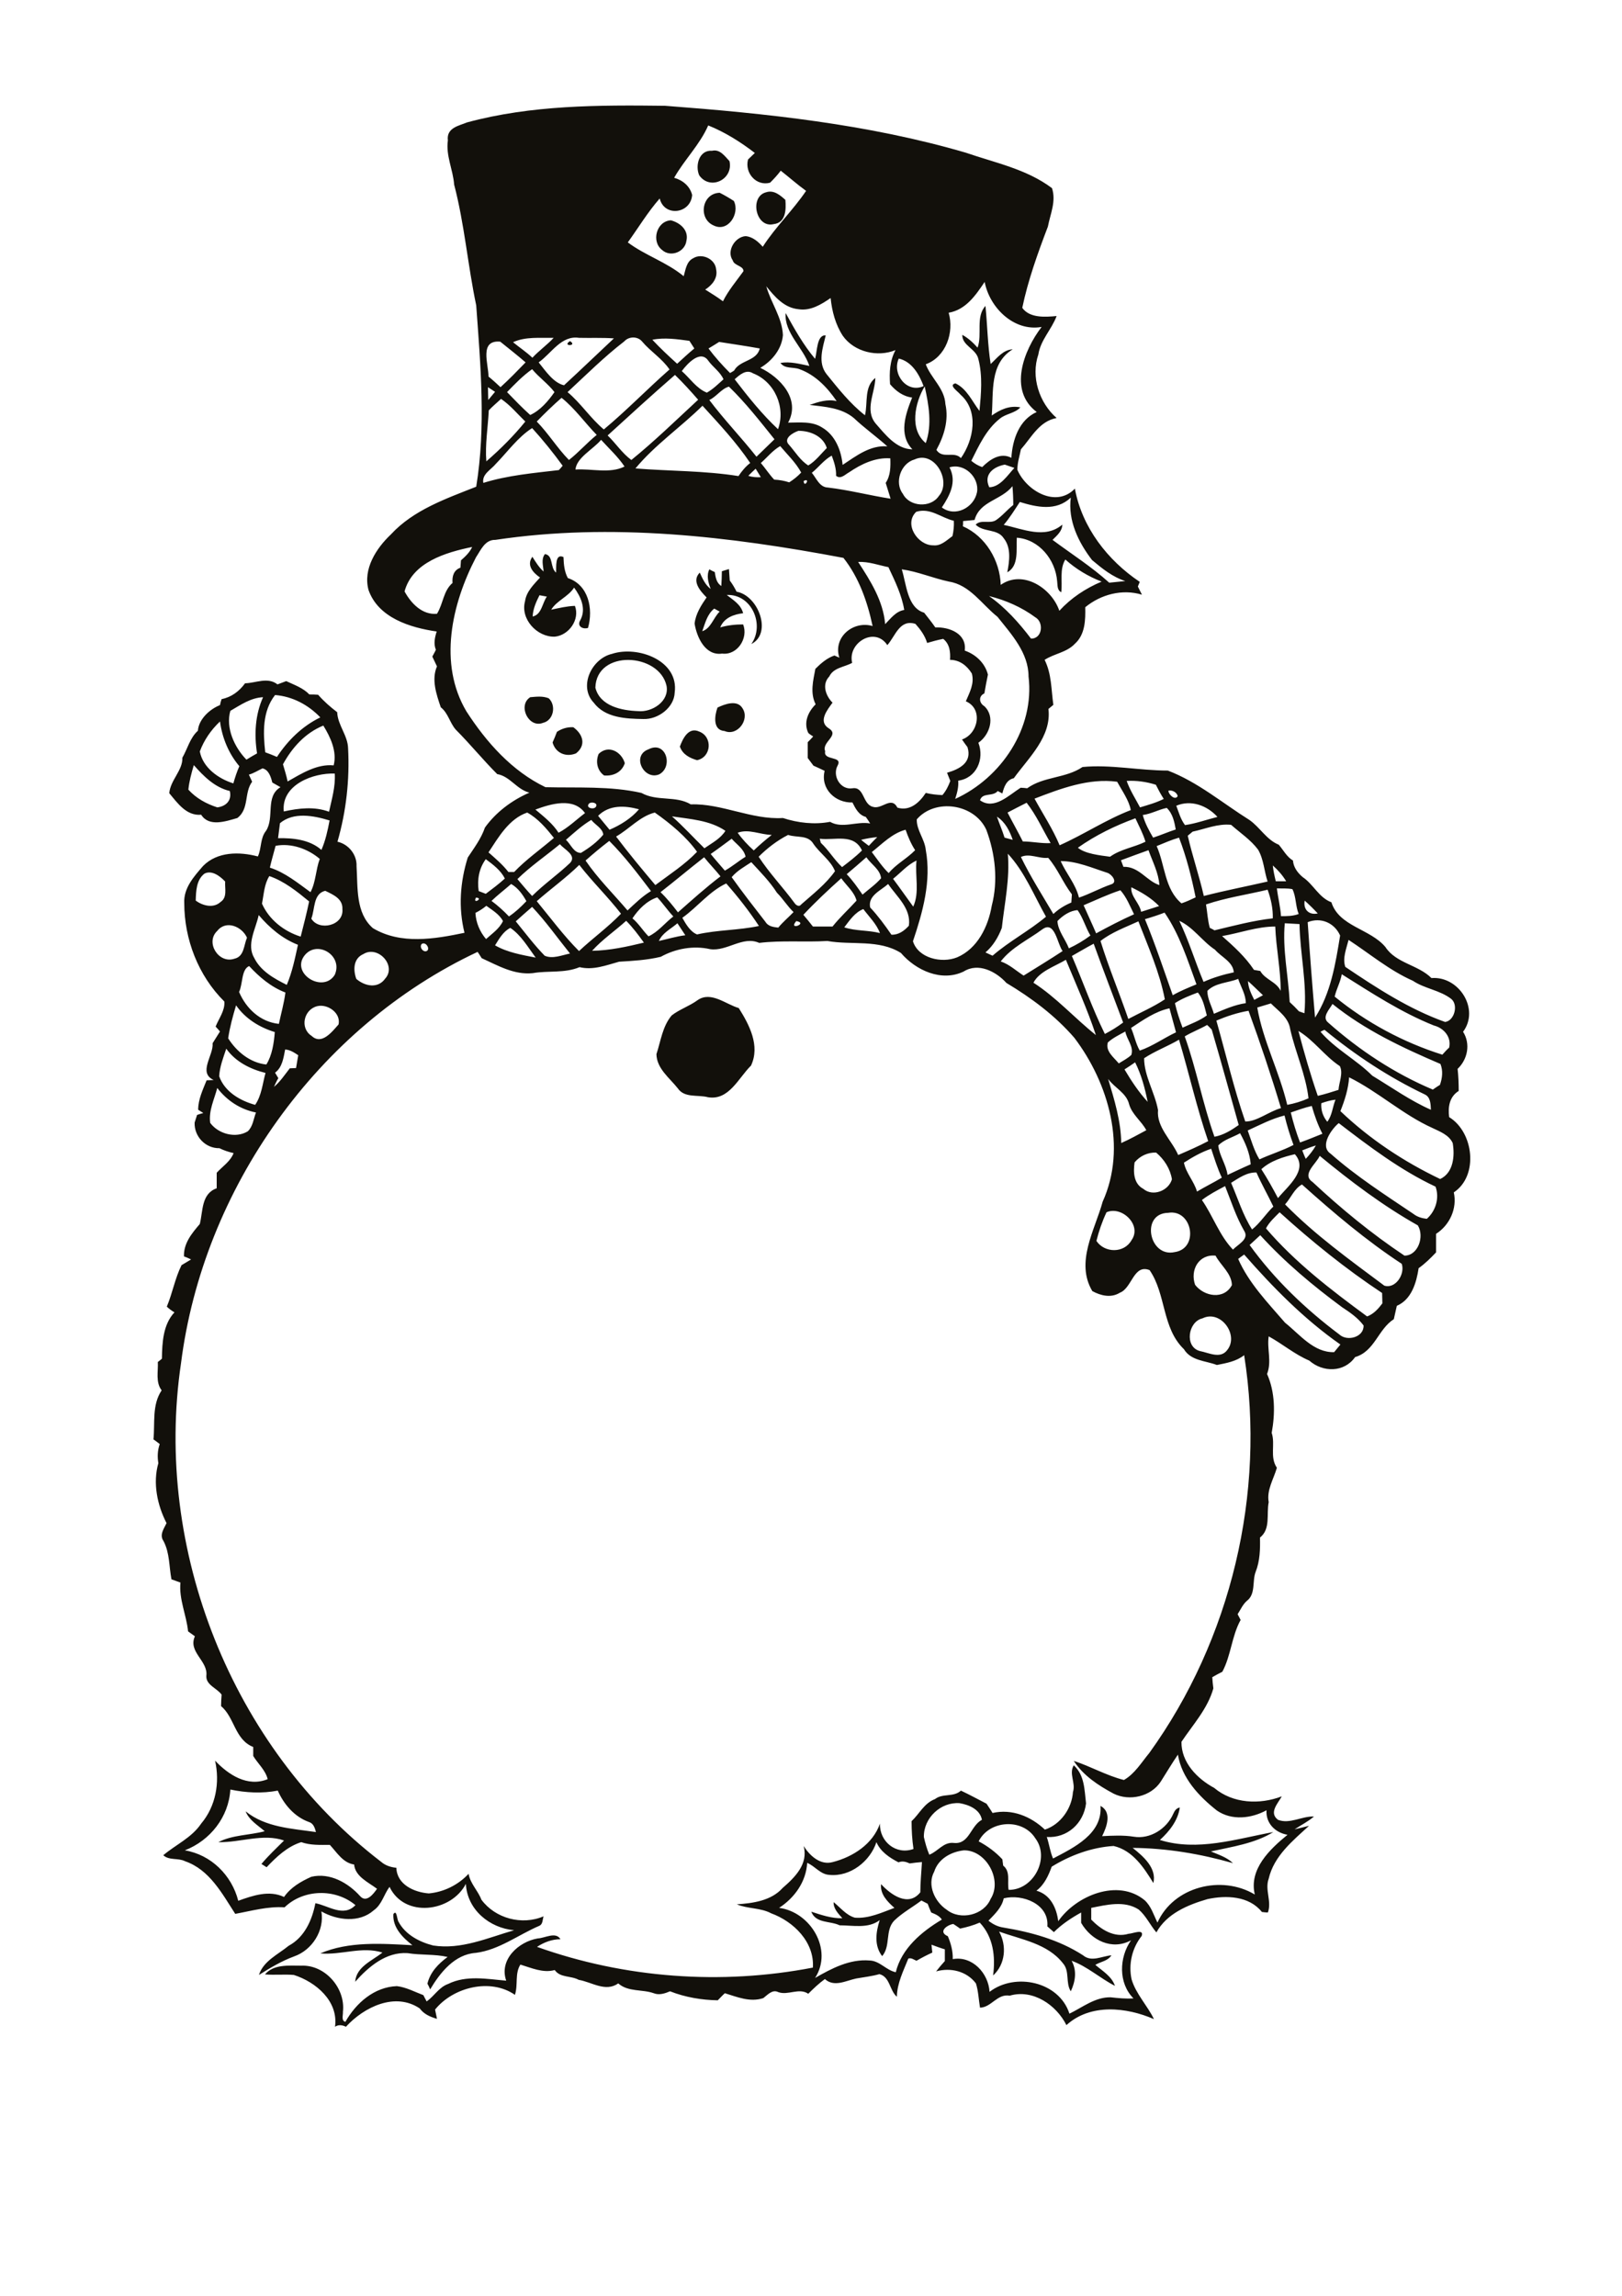 <?xml version="1.0" encoding="utf-8"?>
<!-- Generator: Adobe Illustrator 21.0.2, SVG Export Plug-In . SVG Version: 6.00 Build 0)  -->
<svg version="1.2" baseProfile="tiny" id="Layer_1" xmlns="http://www.w3.org/2000/svg" xmlns:xlink="http://www.w3.org/1999/xlink"
	 x="0px" y="0px" viewBox="0 0 595 842" overflow="scroll" xml:space="preserve">
<path fill="#12100B" d="M255.9,366.8c4.9-3.4,10.3,1.5,15.1,2.9c3.9,6.2,7.9,13.8,4.5,21.1c-4.6,4.5-8.1,12.9-15.8,11.6
	c-3.7-1-8.6,0.4-11.1-3.3c-3-3.8-7.7-7.2-7.8-12.5c1.6-4.8,2.2-10.2,5.6-14.2C249.2,370.2,252.9,369,255.9,366.8 M237.9,274.8
	c6.4-3.3,9.2,6.4,3.9,9.2C236.2,286.3,231.5,277.1,237.9,274.8 M219.6,276.5c3.6-3.5,8.4-0.8,9.6,3.4c-1.1,3.3-4.2,4.8-7.6,4.5
	C219.1,282.6,218.4,279.4,219.6,276.5 M249.4,273.8c1.1-3,3.2-7.3,7.1-5.5c5,1.9,4.5,9.4-0.8,10.5C253,278,250.4,276.7,249.4,273.8
	 M204.3,268.4c1.8-1.2,3.8-1.8,6-1.7c3.6,2.6,4.8,6.6,1,9.6c-3.7,1.5-7.5-0.1-8.6-4C203.3,271,203.8,269.7,204.3,268.4 M263.2,259.5
	c2.7-1.3,7.3-3,9.2,0.3c2.7,4.1-1.9,10.3-6.6,8.3C261.4,267.8,262.1,262.5,263.2,259.5 M194.5,255.7c2.3-0.2,4.6-0.5,6.8,0.4
	c2.8,2.6,1.8,8.1-2.1,9C193.9,267.2,189.8,258.7,194.5,255.7 M218.4,252.2c1.7,6.8,9.7,8.4,15.7,8.6c5.1,0.5,11.5-3.6,10.4-9.3
	C241.8,239.4,218.8,238.1,218.4,252.2 M224.5,239.8c9.4-3.1,24.6,2.4,23,14.2c-0.2,5.5-6.1,9.9-11.5,9.7c-6.4-0.1-14-0.4-18.2-6
	C212.1,251.7,217.1,241.5,224.5,239.8 M257.6,231.5c3.2-1,4.1-5,6.4-7.2c-0.5-0.3-1.5-0.8-2-1.1
	C259.4,225.3,258.7,228.5,257.6,231.5 M265,215.3C265.5,215.7,265.5,215.7,265,215.3 M260.2,208.8c0.5,0.3,1.5,0.8,2,1
	c0.3,1.9,0.6,4,2.4,5.1c0.1-1.8,0.2-3.6,0.2-5.4c0.9-0.3,1.7-0.5,2.6-0.8c0.1,1.4,0.2,2.8,0.3,4.2c1,1.3,1.8,2.7,2.5,4.1
	c8,1.4,13.2,15.3,5.4,19.2c5-7,0.2-18.4-9-18c2.4,1.9,5.2,3.5,6,6.7c-3.5,0.4-7,1.7-8.4,5.2c2.7-0.8,5.6-1.1,8.4-1.1
	c2,5-2.1,11.4-7.7,10.7c-6.2,0.9-9.3-6-10.1-11c0.4-3.6,2.4-6.7,4.4-9.6c-2.3-2.3-5.6-6-2.5-9.1c1,2.2,2,4.5,4,6
	C259.8,213.6,259.1,211.1,260.2,208.8 M195.4,226.1c3.3-0.7,3.5-4.9,5.2-7.3c-0.7-0.1-2-0.4-2.7-0.5
	C196.7,220.7,195.5,223.3,195.4,226.1 M199.9,203.2c3.2,0.5,1.8,5,4.1,6.8c0.1-1.9-0.5-7.2,2.7-5.7c0.1,2.6,0.3,5.3,1.6,7.7
	c7.6,2.5,9.4,11.3,7.4,18.3c-2,0.6-4.2-0.7-2.8-2.9c2.2-4.1,0.2-8.5-2.3-11.9c-2.2,3.4-6.3,4.7-8.4,8.1c2.9-0.6,5.7-1.3,8.7-1.4
	c1.9,5-2.2,10.8-7.4,11.3c-6.5,0.2-12.7-6.5-10.9-13c0.5-3.6,3.2-6.1,5.5-8.7c-2.5-1.7-5.1-4.5-2.8-7.6c1.2,1.9,2.4,3.9,4.1,5.4
	C199.3,207.5,198.4,205.1,199.9,203.2 M209.1,125.1C212.1,127,205.9,127.1,209.1,125.1 M246.1,80.8c3.4,0.9,6.6,3.6,5.7,7.5
	c-0.5,4.1-5.8,6.2-8.9,3.4C238.8,88.6,240.8,81.1,246.1,80.8 M283.8,82.2c-6.6,1.6-9-10.2-2.7-11.7c2.8-0.9,5.1,1.1,7,2.8
	C288.4,76.8,288.3,81.7,283.8,82.2 M261.8,82.7c-5.8-2.5-4.4-11.8,2.2-12c1.8,0.9,3.5,1.9,5.2,3C271.5,78.3,267.1,85.3,261.8,82.7
	 M256.5,64.3c-1.6-3.6,0-9.4,4.7-9c2.9-0.7,4.7,2,6.4,3.8C269.1,65.8,260.5,70,256.5,64.3 M368.2,696.2c-0.7,3.4-3.3,5.8-5.6,8.2
	c1.6,1.3,3.4,2.2,5.4,2.5c10.3,1.7,20.5,4.5,29.3,10.2c3.1,2.6,6.9,0.3,10.4,0c-1.3,2.1-3.9,2.3-5.9,3.5c2.7,2.3,6,4.2,7.2,7.7
	c-5.5-2.8-10.1-7.1-15.9-9.2c2,3.6,1.4,7.6-0.3,11.2c-2-3.1-0.3-7.4-2.9-10.3c-5.6-7.2-15.3-8.7-23.4-11.6c2.9,5.2,2.3,12-2.2,16.1
	c0.9-7,0.1-14.1-4.9-19.4c-2.3,1-4.8,1.7-7.2,2.2c-0.8-0.6-1.6-1.1-2.5-1.7c-2.4,0.4-5.7,2.9-2,4.5c1.1,2.6,1.9,5.5,1.8,8.4
	c7.2-1.3,13.1,5.2,13.5,12c9.4-7.2,25.5-3.8,29.3,8c4.8-2.3,9.4-6.1,15.1-6c2.8,0.3,5.6,0.6,8.4,0.4c-5.6-5.6-5.3-15-0.9-21.3
	c-7,3.8-14.6,0-18.3-6.4c0-1.3,0-2.5,0-3.8c-3.6,2-7.1,4.3-10,7.2c-0.8-0.7-1.6-1.4-2.4-2.1C384.9,698.3,375.1,694.5,368.2,696.2
	 M353.6,678.6c-4.7,0.5-9.4,3.1-10.9,7.8c-2.7,4.9,0.2,11.1,4.6,14c5,4,13.6,2,16.1-4C367.8,689.5,361.8,678.5,353.6,678.6
	 M304.2,687.6c-3.3-0.2-5.2-3.2-8.1-4.4c-0.4,6.9-4.6,12.8-10.3,16.5c11.5,1.5,19.9,15.3,13.2,25.7c6.1-3.5,12.7-7,20-6.4
	c3.7,0.1,6.1,3.6,9.6,4.3c2.1-8.7,9.5-14.9,16.9-19.3c-0.9-1.4-2.4-2-3.9-2.6c-0.5-1.1-0.9-2.1-1.3-3.2c-0.8-0.4-1.5-0.8-2.3-1.2
	c-3.3,2.5-7,4.5-10,7.4c-3.4,3.6-1.2,9.3-4.4,13c-3-3.9-2.3-8.8-0.9-13.2c-4.2,3.2-9.8,1.9-14.7,1.9c-3.5-1.7-8.7-0.6-10.4-5
	c3.7,1.2,7.4,2.5,11.4,2.4c-1.5-1.7-3.3-3.5-3.2-5.9c2.5,2,4.6,4.8,7.8,5.7c5.1,0.4,9.9-1.9,14.5-3.6c-2.5-2.2-5.3-5-4.9-8.7
	c3.6,3.9,10,8.5,14.4,3c0-3.7,0.4-7.4,0.6-11.1c-1.5,0.1-3,0.3-4.5,0.5c-1.3-0.6-2.7-1-4.1-0.4c-3.3-1.7-6.6-3.9-8.1-7.4
	C319.2,682.6,311.9,688.4,304.2,687.6 M359,675.3c3.2,1.7,6.2,3.9,8.7,6.6c0.1,0.6,0.2,1.7,0.3,2.3c2.8,2.2,1.4,5.9,2,8.9
	c9.1,0.1,15.3-11.6,9.8-18.9C375.1,666.7,362.9,667.5,359,675.3 M338.9,673.7c0.5,2.2,1.1,4.4,2,6.5c3.2-1.2,5.2-4.8,9.1-4.3
	c5.6,0.5,6-6.3,10.2-8.5c-0.7-3.8-4.7-5.5-8.2-6.1C345.1,660.8,338.8,666.7,338.9,673.7 M84.5,656.3c-0.6,10.1-7.4,18.7-16.7,22.3
	c9.6,1.6,17.2,9.1,19.6,18.5c5.3-1.9,11.3-4,16.8-1.4c2.4-3.5,6.2-5.7,10-7.4c6.8-1.6,13.5,2.2,17.9,7.1c2.3,2.6,4.9-0.8,6.2-2.7
	c-3.2-2.4-8-4.5-8.4-8.9c-4.1-0.6-6.3-4.4-8.9-7.2c-3.5,0-7.1,0.2-10.5-1c-5.1,1.6-9.1,5.4-12.7,9.2c-0.5-0.3-1.4-0.9-1.9-1.2
	c2.6-3.1,5.5-5.8,8.3-8.6c-7.7-2.7-16.1,0.8-24.1,0.6c5.2-2.7,11.3-2.5,17-4c-2.5-2.2-5.7-4-7-7.3c7.3,5.9,16.9,6.3,25.8,7.6
	c-0.4-1.5-0.9-3.2-2.6-3.7c-5.3-1.9-9.2-6.5-11.4-11.5C96.1,657.8,90.2,657.5,84.5,656.3 M441.1,483.5c-5.3,1.2-6.7,10.5-0.9,12
	c3.2,0.6,7.5,3,10-0.4C454.6,489.6,447.8,480.2,441.1,483.5 M454.2,461.7c3.9,8.9,10.9,16.1,17.2,23.4c5.4,4.3,10.5,11,18,10.8
	c0.8-0.9,1.5-1.9,2.3-2.8c-13.3-9.3-24.7-20.9-35.3-33C455.8,460.5,454.7,461.3,454.2,461.7 M438.4,471.2c3.3,4.3,10.6,5.6,13.5,0.1
	c-0.1-4.3-4.1-7.2-6-10.8C439.7,459.9,436.5,465.8,438.4,471.2 M458.4,456.6c9.1,12.6,20.5,23.5,32.9,32.8c2.9,2.7,9.1,1,8.9-3.3
	c-2.1-2.8-5-4.8-7.9-6.7c-10.7-7.9-21-16.5-30-26.4C461,454.2,459.7,455.4,458.4,456.6 M464.4,450.5c10.7,12.5,23.9,22.6,37.1,32.3
	c2.4-0.9,4.1-2.8,5.6-4.8c0-1.3-0.1-2.6-0.1-3.8c-13.3-8.8-25.8-18.9-37.6-29.6C467.6,446.4,465.6,448.2,464.4,450.5 M428.5,444.8
	c-10.2,0.2-7,16.5,2.4,14.4C440,457.9,437.4,443.3,428.5,444.8 M405.9,444.6c-1.6,3.4-2.8,6.9-3.7,10.5c3,4.5,10.2,4.6,12.9-0.3
	C419,449.3,411.5,442.1,405.9,444.6 M440.9,440.1c4.1,5.9,6.4,13,11.4,18.2c1.7-1.9,6.1-3.8,4.1-6.9c-3-5.2-4.8-10.9-7-16.4
	C446.4,436.6,443.5,438.1,440.9,440.1 M471.4,441.7c11,11.2,23.8,20.4,36.4,29.8c4.1,1.3,7.7-4.2,6.4-8c-13.1-8.6-25-18.7-36.6-29.1
	C474.7,436,473.6,439.3,471.4,441.7 M451.6,433.8c2.5,5.7,4.3,11.8,7.7,17.1c3-2.4,5-5.7,7.8-8.4c-2-4.2-4.3-8.2-6.2-12.5
	C457.4,429.9,454.5,432,451.6,433.8 M481.5,433.5c10.5,9.8,21.7,19,33.7,27c5,0,7.4-7,4.9-11.1c-12.8-7.2-24.6-16.1-36-25.5
	C482.9,426.8,477.3,430.7,481.5,433.5 M462.7,428.8c2.2,3.4,4.2,7,6.1,10.6c3.5-4.3,11.3-10.3,6.2-16.1
	C470.7,424.3,466.1,425.7,462.7,428.8 M416.2,426.3c-0.5,3.5-0.4,7.8,3.2,9.7c3.5,3,9.3,0.7,10.5-3.5c-0.6-3.8-2.8-7.3-5.8-9.8
	C421.1,422.6,418.2,423.9,416.2,426.3 M434.3,426.4c0.8,3.9,3.7,6.8,4.8,10.6c3-1.8,6.1-3.3,9.1-5.1c-1.6-3.4-2.7-7-3.9-10.6
	C440.7,422.5,437.4,424.4,434.3,426.4 M477.7,421.9c0.4,1,0.8,2.1,1.3,3.1c1.4-1.5,2.7-3.1,3.7-4.9
	C481,420.6,479.4,421.2,477.7,421.9 M446.9,420.1c0.4,3.7,2.9,7,3.4,10.8c2.8-1.3,5.7-2.7,8.5-3.9c-0.3-4.1-2-7.9-3.9-11.4
	C452.3,417.1,449,417.9,446.9,420.1 M488.1,423.1c9.4,8.3,20,15.1,30.4,22.1c1.4,1.1,3.1,1.6,4.9,1.8c3.3-2.9,4.7-7.7,3.2-11.8
	c-12.8-6-24.3-14.7-35.5-23.3C488.8,413.7,483.8,420.2,488.1,423.1 M457.7,414.6c1.3,3.6,2.3,7.3,4.3,10.6c4.1-1.9,8.5-3.2,12.5-5.3
	c-1.3-3.5-2.4-7.1-3.3-10.8C466.4,410.3,462.1,412.6,457.7,414.6 M473.5,408c0.9,3.7,2,7.4,3.4,11c2.8-1,5.5-2.1,8.2-3.2
	c-1.7-3.3-2.9-6.7-3.9-10.2C478.6,406.2,476.1,407.1,473.5,408 M484.7,404.6c-0.2,2.5,0.6,4.9,2.2,6.8c1.8-2.4,1.9-5.4,3-8.1
	C488.1,403.5,486.4,404,484.7,404.6 M79.7,399c-1.1,4.2-3.2,8.3-2.6,12.8c3,4.1,9.4,5.8,13.8,3.1c1.9-1.8,2.1-4.6,3-6.9
	C88.2,406.9,83.2,403.6,79.7,399 M494.9,395.1c-0.3,4.3-1.6,8.4-3.2,12.4c10.7,10.2,23.2,18.5,36.6,24.9c4.9-2.3,5.4-8.5,4.6-13.2
	c-1.4-3-4.7-4.2-7.4-5.5C514.6,408.8,505.6,400.4,494.9,395.1 M406.5,395.7c2.3,7.7,4.7,15.5,4.8,23.5c3.2-1.4,6.2-3.1,9.2-4.7
	c-1.8-3.4-5.2-5.7-6.3-9.5C413.2,400.8,408.9,399,406.5,395.7 M412.5,392.2c2.5,4.2,5.2,8.3,8.5,11.9c-1-5-2.3-9.9-4.6-14.5
	C415.1,390.5,413.8,391.4,412.5,392.2 M104.6,384.9c-0.6,3-1,6.5-3.7,8.5c0.4,0.7,0.8,1.3,1.2,2c-0.6,1-1.1,2.1-1.6,3.2
	c2.3-1.9,4-4.5,5.8-6.8c0.6,0,1.8-0.1,2.3-0.1c0.3-1.6,0.5-3.1,0.8-4.7C107.9,386,106.4,385,104.6,384.9 M80.4,394.7
	c2,5.7,7.7,9,13.2,10.5c2.4-3.5,2.7-7.8,3.8-11.7c-5.6-1.4-11-4.1-14.4-8.9C81.9,387.9,80.6,391.2,80.4,394.7 M419.7,388.1
	c0,6.5,3.9,12.5,5.1,19c-0.6,6.3,5,11,7.4,16.5c3.7-1.6,7.4-3.2,11-5.1c-4.2-12.2-7-24.8-10.7-37.2
	C428.4,383.7,423.6,385.5,419.7,388.1 M476.3,378.1c2.1,8,4.4,16,7.1,23.8c2.6-0.6,5.1-1.4,7.6-2.2c0.2-2.8,1.8-6.1,0.5-8.7
	C485.9,387.3,482,381.5,476.3,378.1 M406.4,382.3c-1,3.2,2.2,5.5,4,7.7c1.6-1,3.2-1.8,4.6-3.1c1-3.1-1.7-5.7-2.2-8.6
	C410.6,379.5,408.3,380.6,406.4,382.3 M484.4,378.4c5.5,6.4,13.1,10.2,19,16.1c7.1,4.3,14,9.2,21.5,12.5c-0.1-2-0.1-4.6-2.2-5.6
	c-13.2-6.3-25.5-14.4-36.8-23.7C485.5,377.8,484.7,378.2,484.4,378.4 M434.6,380.1c4.3,12,6.6,24.7,10.9,36.8
	c3.3-0.6,6.2-2.4,8.9-4.3c-3.3-11.7-6.5-23.4-9.9-35c-0.6-0.6-1.1-1.2-1.7-1.7C440.2,377.4,437.2,378.5,434.6,380.1 M446.2,374.3
	c3.5,12.3,6.4,24.9,10.6,37c4.2,0.1,8.7-3.7,13.1-4.9c-3.6-12-7.6-23.9-11.9-35.7C453.9,371.4,450,372.7,446.2,374.3 M414.9,377
	c1.2,2.7,1.7,5.7,3.2,8.3c4.7-1.6,8.8-4.6,13.3-6.7c-0.8-2.9-1.6-5.9-2.4-8.8C423.8,370.9,419.3,374.1,414.9,377 M83.7,380.8
	c3.1,4.9,8.1,9,14,9.6c2.1-3.3,2.8-7.9,3.1-11.9c-5.6-1.7-10.8-4.9-14.2-9.8C85.4,372.7,84.3,376.7,83.7,380.8 M488.8,368.2
	c-1.1,2-4.1,4.9-1.5,6.9c11.4,10.1,24.3,18.6,38.3,24.5c0.9-0.6,1.7-1.2,2.6-1.7c0.9-2.5,1.2-5.2,0.2-7.7
	C514.6,384.3,500.7,377.8,488.8,368.2 M461.2,369.5c2.1,12.2,8.1,23.5,11,35.7c2.7-0.5,5.3-1.3,7.8-2.4c-1-8.7-4.8-16.8-6.7-25.3
	c-0.6-4.3-4.3-6.7-7.1-9.5C464.5,368.5,462.8,369,461.2,369.5 M116.4,369c-5,1.2-6.5,8.1-2.1,10.9c3.7,3.5,7.5-1.5,9.9-4.2
	C125.1,371.5,120.2,368.1,116.4,369 M431,367.9c0.7,3.1,1.7,6.1,2.8,9c3-1.4,6.2-2.5,8.9-4.5c-0.8-2.9-1.3-6-3.3-8.4
	C436.5,365.1,433.6,366.2,431,367.9 M457.8,359.8c0.1,2.5,1.2,4.7,2.3,6.9c1.1-0.6,2.1-1.1,3.2-1.7
	C461.5,363.3,459.7,361.5,457.8,359.8 M442.9,363.4c0,2.9,1.6,5.6,2.4,8.4c3.8-1.6,7.6-3.3,11.7-3.9c0-3.2-1.8-5.9-2.8-8.9
	C450.5,360.5,445.8,360.4,442.9,363.4 M492.2,357.3c-0.5,2.9-2,5.5-2.6,8.2c11.6,9.5,25.2,16.8,39.5,21.3c0.8-0.9,1.6-1.8,2.5-2.6
	c0.9-3.9-2-7.2-5.6-8.1C514,371.3,503.2,364.2,492.2,357.3 M87.7,363.8c2.6,6.1,7.8,11,14.6,11.7c0.8-3.8,1.9-7.6,2.4-11.5
	c-5.3-2-9.7-5.8-13.3-9.7C88.5,355.5,89.1,360.9,87.7,363.8 M379.1,360.4c8.4,5.4,15.1,13,22.9,19.2c-3.1-9.4-7.2-18.4-11-27.6
	C387,354.4,381.3,356.2,379.1,360.4 M133.3,349.9c-3.7,1.6-3.8,5.8-2.6,9.1c3.1,2.7,7.9,3.7,10.6-0.1
	C145.6,354.1,138.6,346.6,133.3,349.9 M111.5,350.7c-4.6,6.6,7.1,13.6,11.3,6.8C126,350.3,116,344.4,111.5,350.7 M393.2,350.6
	c4.1,9.5,7.5,19.3,12.1,28.6c2.3-1.2,4.6-2.6,6.7-4.2c-3.6-9.6-7.3-19.2-10.8-28.9C398.5,347.5,395.9,349.1,393.2,350.6
	 M154.7,346.2c-1.1,1.2,0.8,3.5,2.1,2.4C157.7,347.5,156,345.3,154.7,346.2 M493.5,354.6c11.6,7.8,23.4,15.5,36.6,20.2
	c3.4-0.4,5-6.3,2.2-8.5c-4.2-3.2-9.7-3.7-14-6.6c-8.6-3.8-15.8-9.9-23.6-15C493.9,347.9,492.4,351.4,493.5,354.6 M181.6,346.7
	c4.5,2.6,9.8,3.5,14.9,4.5c-2.8-3.8-5.4-8.3-9.3-10.9C184.6,341.6,183.1,344.3,181.6,346.7 M448.3,343.3c4.3,3.8,8.5,7.6,11.7,12.4
	c0.6,0.1,1.7,0.3,2.3,0.4c1.8,3.2,5.9,3.9,7.5,7.3c0-7.9-1.7-15.7-2-23.6C461.1,339.8,454.8,342.2,448.3,343.3 M382.4,340.8
	c-5.1,3.8-11.3,6.6-15.3,11.8c3.2,1.1,5.6,3.4,8.4,5.2c4.8-3,9.6-5.9,14.3-9C387.8,346.1,387,337.5,382.4,340.8 M79.7,341.4
	c-4.5,4.2,0.5,12.2,6.3,10.2c3.6-0.8,3.4-4.9,4.6-7.7C88.8,339.8,82.9,337.3,79.7,341.4 M471.3,338.6c-0.9,9.5,1.3,19.3,1.8,28.9
	c1.2,1.1,2.3,2.2,3.4,3.4c0.5,0.2,1.5,0.5,2,0.7c1-11-1.6-21.8-1.8-32.7C475,338.8,473.1,338.7,471.3,338.6 M241.7,345.1
	c3.2-0.7,6.4-1.7,9.7-2.1c-1-1.5-1.9-2.9-2.9-4.4C246.1,340.7,243,342.1,241.7,345.1 M479.7,338.2c0.8,11.7,1.7,23.4,2.7,35
	c5.8-9,7.5-19.7,9.2-30.1C489.5,338.4,484.5,336.3,479.7,338.2 M432.6,337.7c3.5,7.3,5.8,15,8.9,22.4c3.6-1.6,7.3-2.7,11.1-3.5
	c-0.3-3.9-4.6-5.6-6.9-8.3C441,345.2,437.8,340.1,432.6,337.7 M403.7,345.1c3,9.7,6.9,19,10.2,28.6c4.5-2.4,9.2-4.4,13.4-7.2
	c-1.9-9.9-6.1-19.3-9.7-28.6C412.8,340.1,407.8,341.9,403.7,345.1 M292.1,337.8C288.9,341.5,296.7,338.6,292.1,337.8 M217.2,348.7
	c6.4-0.1,12.8-1.5,19-3c-2-2.8-4.1-5.6-6.5-8C225.6,341.4,220.9,344.6,217.2,348.7 M93.3,351.4c2.4,4.8,7.3,7.5,11.9,9.8
	c2-4.7,3-9.7,4.1-14.7c-5.7-2.2-10.5-6.3-14.4-10.9C93.8,340.8,90.3,346.4,93.3,351.4 M420,337.1c3.8,9.2,6.9,18.6,10.2,27.9
	c2.8-1.6,5.8-2.8,8.7-4c-3.3-9-6.2-18.3-11.7-26.3C424.9,335.6,422.4,336.4,420,337.1 M387.9,337.8c0.2,3.6,2.9,6.6,4.2,10
	c2.8-1.3,5.5-2.9,7.9-4.7c-1.8-3-2.7-6.5-4.7-9.3C392.6,333.9,389.8,335.8,387.9,337.8 M309.7,340.1c4.3,1.4,8.8,1,13.1,2.1
	c-1.3-3.4-4-6-6.1-8.8C313.6,334.6,311.7,337.5,309.7,340.1 M189.2,337.9c3.5,4.3,6.8,8.7,10.6,12.6c2.9,1.3,6.3-0.2,9.3-0.8
	c-4.6-5.7-8.8-11.7-13.9-17.1C193.2,334.3,191.2,336.1,189.2,337.9 M174.4,334.8c0.2,3.6,1.6,6.9,3.9,9.6c2.2-2,4.9-3.8,6.2-6.6
	c-1.3-2.5-3.9-4-6.1-5.6C177.2,333.2,175.8,334.1,174.4,334.8 M478.6,330.3c-0.6,3.3,1.6,5.4,4.8,4.7
	C481.9,333.4,480.3,331.8,478.6,330.3 M232,336.8c2.3,1.9,3.8,4.5,5.9,6.6c3.5-1.6,6-4.9,9.1-7.3c-2.1-2.2-3.8-4.8-5.9-7
	C237.2,330.4,234.2,333.5,232,336.8 M174.6,329.2C173.2,331.9,177.6,329.3,174.6,329.2 M397.5,332c1.5,3.4,3.1,6.8,4.6,10.3
	c4.6-2.5,9.2-4.9,13.9-7c-1.5-3-2.7-6.2-5-8.8C406.4,328,402,330.1,397.5,332 M114.2,336.9c2.8,4.7,12,2.6,11.4-3.5
	c0.2-3.8-3.4-5.3-6.3-6.7C114.8,327.8,115.6,333.4,114.2,336.9 M468.4,325.8c0.4,3.4,1.3,6.8,1.5,10.2c2.2,0,4.4,0,6.5-0.8
	c-1.2-2.9-0.9-6.3-2.3-9.1C472.2,325.7,470.3,325.9,468.4,325.8 M442.4,331.7c0.5,2.9,0.6,5.8,1.4,8.6c0.4,0.2,1.3,0.6,1.7,0.9
	c7.1-1.7,14.2-3.6,21.4-4.4c0.1-3.6-0.7-7.2-1.9-10.5C457.5,328.1,449.8,329.2,442.4,331.7 M418.6,334.4c2.2-0.7,4.4-1.4,6.6-2.1
	c-2.9-3-6.5-5.1-10.2-6.9C414.7,328.8,418,331.1,418.6,334.4 M319.2,332.8c2.9,3.1,5.4,6.5,7.8,10c2.6,0.1,4.7-1.4,6.4-3.3
	c0.9-6.3-4.4-10.6-7.6-15.3C323.1,326.6,318.3,328.5,319.2,332.8 M250.3,336.6c1.3,2.3,2.9,5.1,5.4,6.1c7.5-1.7,15.2-1.5,22.7-3.1
	c-3.6-5.5-7.7-10.7-12-15.6C260.2,326.9,255.9,332.6,250.3,336.6 M187.5,324.2c-2.4,2.1-4.9,4-7.2,6.2c2.3,1.7,4.4,3.6,6.4,5.7
	c2.4-1.6,4.4-3.5,6.4-5.6C191.7,328,190,325.6,187.5,324.2 M294.7,335.5c1.2,1.4,2.4,2.9,3.5,4.3c2.4,0,4.8,0,7.2,0
	c2.7-3.4,5.9-6.3,8.8-9.5c-0.8-3.2-3.7-5.5-5.6-8.2C303.8,326.4,299.1,330.8,294.7,335.5 M98.8,321.3c-1.9,3-2,6.7-2.7,10.1
	c2.6,5.9,8.1,10.2,14.2,12.1c1.1-4.3,2.2-8.6,3.1-12.9C108.9,326.9,104.3,323.2,98.8,321.3 M75,320.4c-3,2.3-3.1,6.5-3.2,9.9
	c2.6,1.9,6.5,2.9,9.1,0.5c2.6-1.7,1.5-5,1.7-7.5C80.7,321.3,77.7,319,75,320.4 M466.9,317.4c0.2,1.9,0.6,3.8,1.1,5.8
	c1.2,0,2.5,0,3.8,0C470.5,321,468.8,319.1,466.9,317.4 M196.9,330.5c5.1,6.2,9.9,12.7,15.5,18.3c5-4.7,10.6-8.7,15.4-13.7
	c-4.8-6.2-10.5-11.7-15.3-17.9C207.6,322,202,326,196.9,330.5 M389.1,315.8c2,4.6,5.5,8.4,6.7,13.4c4.1-1.4,7.8-3.5,11.9-4.9
	c2.4-0.8,0.1-3.7-1.5-4.2C400.6,318.3,395,315.8,389.1,315.8 M327.6,322.3c2.5,3.3,4.9,6.8,7.4,10.2c2.4-5.2,0.6-11.3,1.2-16.9
	C332.8,317.2,330.4,320.1,327.6,322.3 M268.4,321.7c4,5.6,8.2,11,12.4,16.4c1,1.7,3,1.9,4.7,2.1c1.7-2.1,3.8-3.8,5.6-5.7
	c-2.3-2.2-3.9-4.9-6.1-7.1c-2.6-4.1-6.1-7.6-9.4-11.2C273.2,317.8,270.4,319.3,268.4,321.7 M178.2,315.1c-2.5,3.4-3.2,7.5-2.6,11.7
	c0.9,0.3,1.7,0.7,2.6,1c2.4-1.8,4.8-3.6,7-5.6C183.7,319.2,180.9,317.1,178.2,315.1 M310.6,320.6c2.2,2.3,4,4.9,5.8,7.5
	c2.3-2,4.8-3.7,6.8-6c-0.3-3.2-3.6-5.1-5.4-7.7C315.4,316.5,313,318.6,310.6,320.6 M242.3,327.2c2.4,2.3,4.4,4.8,6.4,7.4
	c5.1-4.5,10.2-9.1,15.6-13.2c-1.9-2.4-4.1-4.6-6-7C252.9,318.6,247.7,323,242.3,327.2 M374.5,314.3c3.5,7.2,7.9,14.1,11.9,20.9
	c1.9-1.8,4.2-3.2,6.6-4.2c0.1-1,0.1-2,0.2-3c-3.3-4.3-5.2-9.4-8.7-13.4C381.2,315,377.6,312.8,374.5,314.3 M369.7,313.1
	c0.8,9.2-1.2,18.1-2.2,27.2c-1.3,3.4-3.2,6.6-6,9c0.9,0.4,1.7,0.8,2.6,1.2c6.1-5.3,13.4-9.1,19.6-14.3
	C379.3,328.4,375.8,319.6,369.7,313.1 M411.2,315.5c0.3,0.8,0.6,1.6,0.9,2.4c5.7-0.2,8.5,5.2,13.2,6.7c-0.3-4.5-2.5-8.6-4-12.8
	C418,313,414.6,314.2,411.2,315.5 M189.8,322.4c1.8,2.1,3.5,4.2,5.4,6.2c4.4-4.4,9.5-7.9,14-12.2c2.4-2.8-2.3-4.9-3.8-6.8
	C200.2,313.9,194.6,317.7,189.8,322.4 M101.1,310.2c-0.7,2.7-1.5,5.3-2.1,8c5.6,1.8,10.2,5.6,14.9,9c2-3.8,1.9-8.2,3.4-12.2
	C113,311.3,106.8,309.1,101.1,310.2 M214.8,315.6c4.5,6.6,10.2,12.2,15.4,18.3c2.7-2.5,5.4-5.2,8.6-7.1c-4.8-6.3-9.6-12.7-15.3-18.4
	C220.5,310.7,217.6,313.1,214.8,315.6 M260.7,313.2c1.7,2.1,3.5,4.1,5.2,6.1c2.7-1.5,5-3.5,7.6-5.1c-0.6-2.9-3.3-4.5-5.1-6.6
	C265.8,309.5,263.3,311.4,260.7,313.2 M424.3,310.3c3.1,7,2.9,15.8,9.1,21c1.8-0.6,3.5-1.4,5.2-2.2c-1.5-7.4-3.4-14.9-6.1-21.9
	C429.7,308,427,309.2,424.3,310.3 M315.9,308c0.9,0.8,1.9,1.5,2.8,2.2c1-1.1,2-2.1,3.1-3.2C319.8,307.2,317.9,307.5,315.9,308
	 M300.7,307.6c0.1,0.4,0.3,1.1,0.4,1.5c2.9,2.7,4.9,6.2,7.8,8.9c2.5-1.9,5.1-3.9,7.3-6.1C313.2,305.5,306.3,308.3,300.7,307.6
	 M278.3,314.2c3.9,6,8.9,11.2,13.1,16.9c0.5,0.8,1.7,1.7,2.5,0.6c4.3-3.8,9.1-7.5,12.4-12.2c-1.5-3.9-5.5-6.5-7.9-10
	c-2-3.4-6.1-2.2-9.3-3.3C285,308.3,281.4,311.1,278.3,314.2 M319.8,312.5c2,2.6,3.8,5.4,6.2,7.7c2.7-3.3,6.7-5.3,9.7-8.4
	c-1.5-2.3-2.6-4.9-3.5-7.5C327.3,305.6,323.7,309.4,319.8,312.5 M270.6,305.4c1.7,2.4,3.7,4.5,5.9,6.5c2.1-2,4.3-3.9,6.6-5.7
	C278.8,306.1,274.7,303.9,270.6,305.4 M437.5,305c-0.6,0.5-1.2,1-1.8,1.5c1.7,7.4,4.2,14.7,5.9,22.1c7.7-2,15.6-3.5,23.4-5.3
	c-1.3-3.9-1.4-8.1-3.5-11.7c-2.7-3.6-6.5-6.1-9.9-9.1C446.7,302,442.2,304,437.5,305 M395.4,310.9c2.6,2.2,8,2.8,11.8,3.3
	c3.9-2.8,8.7-3.4,13-5.5c-0.9-3-2.4-5.8-3.7-8.6C409.1,302.8,401.9,306.3,395.4,310.9 M207.6,308c1.8,1.6,2.8,4.8,5.5,4.8
	c3-1.8,6-4,8.2-6.7c-0.2-2.3-3-3.6-4.4-5.4C213.5,302.7,210.6,305.4,207.6,308 M365.7,299.5c0.9,2.6,2,5.1,2.8,7.7
	c1,0.3,2,0.5,3,0.8C370.4,304.8,368.8,301.5,365.7,299.5 M246.5,299.4c4.2,3.7,7.9,7.8,11.9,11.7c2.7-1.9,5.9-3.5,7.7-6.4
	C260.4,300.8,253.1,300.4,246.5,299.4 M102.7,301.9c-0.2,1.8-0.5,3.7-0.7,5.5c5.5-0.1,11.6,0.5,15.9,4.3c1.5-3.4,2.3-7.1,3-10.8
	C115,299.1,107.7,297.7,102.7,301.9 M226,306.8c4.6,6.1,9.5,12,14.4,17.8c5.2-3.9,10.8-7.5,15.3-12.2c-3.9-5.5-9.8-10.4-15.5-14.4
	C234.7,299.4,230.9,304,226,306.8 M179.2,312.6c2.6,2.3,5.2,4.5,7.3,7.2c0.5,0,1.6,0,2.1,0c4.4-4.6,9.7-8.3,14.6-12.5
	c-2.8-3.5-5.8-7.1-9.8-9.3C186.7,300.3,182.9,307,179.2,312.6 M419.2,298.9c0.8,3,2.3,5.7,3.8,8.3c2.8-0.9,5.5-2.1,8.3-3
	c-0.5-2.8-1.1-5.8-3.3-7.9C425,296.9,422.3,298.5,419.2,298.9 M336.3,300.5c-0.1,4,2.9,7.2,3.3,11.2c2.1,11.4-1.1,22.8-4.7,33.5
	c1.9,6.2,10.5,8.2,16.2,5.9c7.5-3.2,11.4-11.3,12.7-18.9c2.4-9.2,1.3-19.1-2-27.9C357.4,294.7,343,292.7,336.3,300.5 M219.4,299.2
	c1.4,1.7,2.8,3.4,4.2,5.1c4-1.7,8-4.2,10.8-7.5C229.2,295.4,223.5,295.1,219.4,299.2 M431.5,295.5c0.9,2.4,1.6,5,3.2,7.1
	c4.1-0.6,7.9-2,11.9-3C442.8,295.4,436.9,293.2,431.5,295.5 M369.6,298c1.8,3.5,3.8,7,5.6,10.6c3.4,0,6.8,0.8,10.2,0.6
	c-2.9-4.9-5.2-10.2-8.8-14.8C374.2,295.6,371.9,296.8,369.6,298 M216,294.8c-1.2,1.5,1.7,2.2,2.5,1.2
	C219.7,294.5,216.8,293.8,216,294.8 M196.4,296.9c3.1,2.6,6.3,5.1,8.5,8.5c3.6-1.9,6.5-4.8,9.7-7.2
	C210.4,292.3,202.1,294.8,196.4,296.9 M428.6,290c0,1.3,2.4,3.7,3.4,2C431.8,290.6,429.9,289.6,428.6,290 M413.3,286.4
	c1.2,3.4,3.2,6.5,4.9,9.7c3-0.9,5.9-1.7,8.7-3.1c-1.1-1.7-2-3.4-2.9-5.2C420.5,286.7,416.9,286.2,413.3,286.4 M379.5,292.9
	c3.1,5.7,6.7,11.1,9.2,17.1c8.8-3.9,17-9.4,26.1-12.9c-0.6-3.5-3.2-7.1-5-10.4C399.4,285.3,389.1,289.2,379.5,292.9 M104.1,297.6
	c5.5-1.2,11.2-1.9,16.6,0.1c1-4.6,2.4-9.2,2.1-14C114.9,283.4,103.1,287.8,104.1,297.6 M71.1,280.6c-0.9,3-1.7,6-2,9
	c2.9,3.2,6.6,5.2,10.6,6.5c3.3-0.4,5.4-2.6,4.6-6C78.8,288.8,74.7,284.7,71.1,280.6 M103.8,280.3c0.6,2.1,1.3,4.2,1.7,6.3
	c5.1-2.9,10.8-6.5,16.9-5.9c1.3-5.1-1.2-10.4-3.8-14.6C112,268.8,107.2,274.1,103.8,280.3 M73.3,275.6c1.1,5.9,6.8,10,12.3,11.7
	c0.6-2.1,1.3-4.3,2.2-6.3c-3.9-4.6-6.3-10.4-7.1-16.4C77.4,267.7,74.8,271.5,73.3,275.6 M84.5,260.7c-1.8,6.2,1.5,13.4,5.9,17.9
	c1.3-0.8,2.6-1.6,3.9-2.3c-1.1-6.9-0.7-14.2,2.2-20.6C92,255.9,88.3,258.5,84.5,260.7 M100.9,254.9c-4.7,6-4.4,13.8-3.6,21
	c1.4,0.5,2.9,1.1,4.3,1.7c4-6.1,9.3-11.3,15.9-14.5C113.1,258.5,107.3,255.4,100.9,254.9 M325.5,236.6c-4.6-7-14.7-0.8-12.9,6.5
	c-2.9,1.6-6.8,1.7-8.4,5c-2.8,2.9-1.3,7.1,1.2,9.6c-1.9,2.6-5.4,6.9-1.4,9.4c4.2,2.6-2.7,5-1.3,8.4c-0.8,3.6,6.5,1.6,4.6,5.2
	c-2.1,3.7,0.9,9.1,5.4,8.4c4.4-0.7,3.7,5.9,7.5,6.8c3.3,1.1,6.7-4.1,9,0.3c4.6,1.4,8.1-1.9,10.4-5.4c2,0.5,4.1,0.7,6.1,0.8
	c1.3-1.5,2.2-3.3,2.9-5.2c-0.3-0.7-0.9-2.2-1.2-3c4.5-1.3,9.3-3.7,7.5-9.4c-0.7-0.9-1.4-1.9-2-2.8c6-2.1,7.8-11.3,1.4-14
	c1.4-3.3,3.2-6.5,2.2-10.2c-1.8-2.9-4.5-5-8-5c0.2-2.8-0.1-5.8-2.5-7.7c-2,0.4-3.9,0.9-5.9,1.5c-0.8-2.7-2.5-5-4.3-7
	C330,227,328.5,233.2,325.5,236.6 M362.8,218.6c6,4.2,11,9.8,15.4,15.6c4.2,0.1,4.8-6,1.6-7.8C374.8,222.7,368.9,220.1,362.8,218.6
	 M330.8,208.8c1.7,5.4,2,14.1,8.2,15.9c1.4,1.8,2.8,3.5,4.1,5.4c5.2-0.2,11.6,2.3,10.8,8.5c4,1.4,7.4,4.5,8.5,8.8
	c-0.5,2.3-0.9,4.6-1.3,6.9c-2.2,1-2,3.5,0,4.7c4.1,3.9,2,10.5-2.2,13.4c2.3,6-0.7,13-7.4,13.9c0.2,2.3-0.4,4.5-1.1,6.7
	c16.9-7.7,29.2-26,26.9-44.9c0-8.7-6.3-15.5-11.4-21.9c-5.7-4.5-10.1-11.7-17.8-12.9C342.1,212,336.6,209.6,330.8,208.8
	 M314.8,206.1c4.5,6.9,9.2,14.3,9.9,22.8c2.1-2.1,3.9-4.7,7-5.2c-0.9-5.5-3.4-10.6-5.8-15.7C322.3,207.3,318.7,205.9,314.8,206.1
	 M148.4,216.9c2.4,4.4,6.5,8.7,11.9,8.2c2.3-3.7,2.3-8.4,5.7-11.3c-0.2-2.4,0.4-4.7,2.9-5.6c0.1-0.9,0.1-1.8,0.2-2.7
	c1.6-1.4,3.2-2.9,4.1-4.9C163.5,202.6,151.3,206.2,148.4,216.9 M181.7,198c-3.8-0.1-5.3,3.7-7.1,6.4c-8.9,17.1-13.9,39-3.5,56.5
	c7.3,11.3,16.7,21.9,29,27.8c11.7,0.3,23.7-0.5,35.2,2.1c5.7,3.2,12.6,0.9,18.1,4.2c11.3-0.4,22.3,5.7,33.8,5
	c5.5,1.8,11.6,2.5,17.3,1.4c4.5,2.6,9.8-0.3,14.7,0.6c-0.5-0.8-1-1.6-1.6-2.4c-2.6-0.7-3.8-3.1-4.9-5.3c-6.3,0.2-11.8-5-10.2-11.6
	c-1.4-0.7-2.8-1.3-4.1-1.9c-0.7-0.9-1.4-1.9-2.1-2.8c0-1.9,0-3.9,0-5.8c0.7-0.7,1.4-1.4,2-2.1c-0.5-0.3-1.4-0.9-1.8-1.3
	c-1.8-3.8-0.1-7.7,2.7-10.5c-2.1-4.2-0.9-8.7-0.1-13c2-2,4.3-4,7-4.9c0.5,0.2,1.4,0.6,1.8,0.8c-2.4-7.5,5.1-13.7,12.2-11.6
	c-1.9-8.9-5-17.8-10.7-25C267.6,196.7,224.3,191.6,181.7,198 M342.4,200c2.8,0.3,4.9-1.9,7-3.4c0.4-1.8,0.6-3.7,0.5-5.6
	c-4.7-1.1-8.6-4.9-13.8-3.3C331.4,192.2,336.7,200.1,342.4,200 M374.1,184.1c-1.9,2.9-3.7,5.8-5.9,8.4c7.1,1.5,15.1,5.3,21.5-0.1
	c-0.1,2.5-2,4-3.6,5.6c7,5.2,14.4,9.9,20.8,15.7c2-0.2,3.9-0.4,5.9-0.6c-4.7-1.5-8.5-4.6-12.2-7.7c-5-6.5-8.9-14.5-7.8-22.9
	C387.4,187.6,380.3,186,374.1,184.1 M357.5,190.7c-1.4,0.1-2.8,0.3-4.2,0.4c0,0.5,0,1.5-0.1,1.9c8.4,3.7,13.6,12.6,13.9,21.5
	c8.1-5.7,18.7,1.2,21.5,9.5c4.3-4.7,9.6-8.2,15.5-10.7c-4.9-1.9-9.4-4.6-13.3-8.1c-2.2,3.6-1,8-1.5,12c-1.6-0.8-1.3-2.6-1.5-4
	c-0.6-7.9-6.6-15.4-14.8-16c-0.3,4.2,0.9,10.3-3.5,12.7c0.8-4.1,1.5-9-1.3-12.5c-2.3-3.6-7.5-2.1-10.3-5c2-2,5.1-0.2,7.4-1.6
	c2.4-1.6,4.2-3.9,6.4-5.6c0-2.3-0.1-4.6-0.3-6.9C367.3,183.5,359.4,183.7,357.5,190.7 M294.8,176.4C295,179.3,297.5,175,294.8,176.4
	 M274.5,174.5c1.5,0.5,3.1,0.6,4.6,0.5c-0.6-1-1.3-2.1-1.9-3.1C276.3,172.7,275.4,173.6,274.5,174.5 M362.9,178.7
	c4-0.1,6.7-4.4,9.2-7.1c-1.2-0.4-2.4-0.8-3.5-1.2C364.3,171.2,360.7,174.1,362.9,178.7 M348.3,171.4c2.8,5.3,0.1,10.3-2.8,14.7
	c4.9,3.7,11.8,0.1,12.9-5.6C359.3,175.1,353.8,169.7,348.3,171.4 M335.5,168.5c-5.1,1.4-7.5,8.5-4.3,12.6c2.4,4.8,10.2,5.3,13.2,0.8
	C349.2,176.4,342.8,165.1,335.5,168.5 M297.8,173.4c1.7,2,2.8,5.3,5.9,5.4c7.7,0.9,15.3,2.9,23,4.1c-0.6-1.9-1.2-3.8-1.8-5.8
	c1.8-2.7,1.8-5.9,1.7-9c-5.5-0.4-10.7,2.1-15.1,5.1c-1.5,0.8-3.1,2.7-4.8,1.3c0.1-2.6-0.7-5-1.6-7.4
	C302.2,168.7,300.3,171.4,297.8,173.4 M279.1,169.8c1.7,2,3.1,4.2,4.9,6.1c1.9,0.1,3.7,0.4,5.5,1c1.6-1,3.1-2.2,4.4-3.6
	c-2-3.7-5.1-6.6-7.7-9.7C283.4,165.2,281.4,167.8,279.1,169.8 M211.1,172.2c5.9-0.4,12.6,1.6,18-1.1c-2.4-3.6-5.7-6.6-8.6-9.8
	C217.6,164.8,211.5,167.8,211.1,172.2 M289.5,163.2c2.2,2.5,4.1,5.7,7,7.5c2.7-1.6,4.6-4.2,6.8-6.4c-1.4-4.4-6.1-6.3-10.4-6.3
	C290.8,158.7,287.1,160.9,289.5,163.2 M181.9,170.1c-1.8,2.2-5.2,3.8-4.6,7c9-2.8,18.4-3.6,27.7-4.7c0.4-0.4,1.1-1.2,1.4-1.6
	c-3.5-4.8-7.2-9.4-11.2-13.8C190,160.3,186.2,165.7,181.9,170.1 M233.1,171.8c12.5,1,25.3,0.8,37.8,2.8c1.2-1.8,2.6-3.5,4.3-4.8
	c-5.1-7.6-11.4-14.3-17.5-21C249.8,156.6,240.2,163.2,233.1,171.8 M196.9,154.6c4.3,4.4,7.5,9.7,11.8,14.1c3.6-2.8,6.6-6.3,10.2-9.2
	c-4.4-4.5-8-9.7-12.9-13.6C202.8,148.7,199.8,151.6,196.9,154.6 M179.3,150.5c-0.3,6.2-1.4,12.5-0.9,18.7c5.2-4.5,10-9.3,14.3-14.6
	c-2.9-2.8-5.5-6-8.9-8.3C182.3,147.7,180.7,149,179.3,150.5 M339.2,141.7c-3.6,6-5.7,15.8,0.4,20.8
	C342,155.7,340.7,148.5,339.2,141.7 M260.2,146.7c5.4,7.2,11.7,13.7,17.3,20.8c2.2-2.1,4.4-4.3,6.6-6.4
	c-5.3-6.6-10.6-13.4-16.7-19.3C264.7,142.5,262.8,145.5,260.2,146.7 M179,142c0,1.6,0.1,3.1,0.1,4.7c0.8-1,1.7-2,2.5-3
	C180.7,143.1,179.9,142.6,179,142 M222.9,159.7c3,2.9,5.3,6.5,8.7,9c8.5-6.9,16.4-14.6,24.5-22.1c-2.7-3.1-5.5-6.2-8.5-9.1
	C239.2,144.8,231,152.3,222.9,159.7 M269.5,139.1c4.9,6.4,10.1,12.9,15.9,18.3c2.9-8-1.2-17.4-9.2-20.5
	C273.7,135.3,271.3,137.5,269.5,139.1 M186,143.8c2.8,2.9,5.6,5.8,8.5,8.4c3.7-1.7,6.6-5.1,8.9-8.4c-2.4-3.1-5.7-5.4-8.2-8.4
	C191.8,137.8,188.9,140.8,186,143.8 M329.7,131.5c-2.6,5.7,3,12.9,9.1,10.1C337.2,137.3,334.5,132.6,329.7,131.5 M250.1,136.1
	c3,2.6,5.4,6.4,9.2,7.9c2.3-1.3,4.2-3.2,6.1-4.9c-1.2-2.7-3.8-4.4-5.5-6.7C257,128,252.1,133.4,250.1,136.1 M259.9,127.8
	c2.4,3.2,5.1,6.2,7.9,9c0.4-0.2,1.1-0.6,1.5-0.9c2.1-3.9,8.3-3.4,9.4-8.1c-4.9-0.9-9.9-1.6-14.9-2.4
	C262.6,126.2,261.2,127,259.9,127.8 M179.2,138.1c1.5,1.2,3,2.6,4.4,3.9c3.2-2.9,6.2-6,9.2-9.1c-3-2.6-6.2-5.1-9.3-7.6
	C175.7,124.6,179.2,133.5,179.2,138.1 M239.3,124.6c2.9,3.1,6,6,9.1,8.8c2.1-1.9,4.1-3.8,6.3-5.6c-0.6-0.9-1.2-1.9-1.8-2.8
	C248.4,124.4,243.8,123.7,239.3,124.6 M229,125.2c-7.4,5.7-14,12.3-20.8,18.6c4.9,4.1,8.4,9.6,13.3,13.7c8.4-7,15.9-14.8,24.1-22
	c-2.7-4-7-6.6-10.1-10.3C233.9,123.3,230.7,123.3,229,125.2 M197.6,132.9c2.5,3.1,5.4,7.5,9.3,8.4c6.2-5.7,12.2-11.5,18.3-17.2
	c-4.3-0.3-8.5-0.1-12.8-0.2C205.9,122.9,202.3,129.6,197.6,132.9 M188.2,125.5c2.3,1.9,4.9,3.6,7.1,5.7c2.4-2.6,5.4-4.7,7.8-7.3
	C198,124,192.8,123.4,188.2,125.5 M281.1,105c1.7,6.1,5.8,11.4,6.1,17.9c-0.4,5.1-4,9.5-8.3,12c7.3,3.5,14.9,11.5,10.2,20.1
	c4.2,0,8.8-0.6,12.5,1.8c4.8,2.8,7,8.4,7.5,13.7c5-3.3,10.1-7.3,16.4-6.8c-4-3.6-8.4-6.7-12.3-10.4c-4.6-3.8-10.6-4.1-16.2-4.8
	c3.2-1.1,6.5-2.2,9.9-1.4c-3.4-5-7.8-9.6-13.6-11.7c-2.3-0.9-5.4,0-7-2.3c3.6-0.6,7.1,0.4,10.6,1.1c-2.2-6.7-9.3-12.1-8.7-19.4
	c3.2,5.8,6.5,11.7,10.8,16.8c0.8-2.7,0.6-8.9,3.9-8.6c-1.1,4.6-3,10,0.3,14.2c4.3,5.3,8.6,10.8,14.1,15.1c1.1-4.6-0.4-10.4,3.8-13.7
	c-0.1,5.5-4,11.7,0.1,16.7c3.6,4.1,7.6,9.4,13.5,9.5c-5.2-5.4-2.5-13-0.1-19c-3.3-0.4-6-2.4-8.1-4.9c-0.3-4.3-0.1-8.6,2-12.5
	c-6.6,2.7-15.1,0.7-19.3-5.2c-2.7-4.1-4-9-4.5-13.9c-3.5,2.4-7.4,4.8-11.8,4.1C287.6,112.9,284.1,108.7,281.1,105 M348,114.7
	c2.1,7.2-1,16.2-8.4,18.9c1.9,5.1,6.9,8.8,7.2,14.6c1.3,5.9-0.5,11.7-3.3,16.8c2.3,3.5,6.4,0.3,9,3c4.7-6.7,6.7-17.3-0.2-23.3
	c-0.8-1.1-4.6-3.5-1.8-4.1c4.2,2,6.1,6.6,8.8,10.1c0.6-6.3,1.2-12.8-0.4-19c-0.8-3.8-6-4.9-5.9-8.9c2.2,1.2,4,2.9,5.6,4.7
	c1.8-4.9-0.8-11.3,2.9-15.3c0.7,7.1,0.8,14.3,1.9,21.3c2.4-2.2,4.5-5.2,8.1-5.4c-8.6,5.3-7,15.7-7.7,24.3c3.1-2.2,6.6-3.8,10.5-3
	c-2,2.2-5.4,2.3-7.6,4.2c-4.9,3.9-7.6,9.8-10.4,15.4c1.2,1,2.5,1.8,4,2.3c2.8-2.8,6.7-5.5,10.7-3.4c0.4-6.6,2.8-13.9,9.3-16.8
	c-10.5-7.9-4.8-22.6,1.8-31.2c-10.2,1.8-19.1-7.1-20.9-16.5C357.9,108.3,354.3,113.6,348,114.7 M247.3,65.2c3.2,0.9,5.8,3.1,6.6,6.3
	c-0.5,6.9-10.2,8.2-11.9,1.3c-4.4,5-7.8,10.7-11.7,16.1c6.4,4.8,14.2,7.2,20.5,12.4c0.7-2.4,1-5.4,3.5-6.6c3.2-2,8.1,0.3,8.4,4.1
	c0.7,3.2-1.5,5.8-4,7.4c2.2,1.4,4.4,2.7,6.5,4.3c2-4,4.9-7.4,7.5-11c0.2-2-3.4-2-3.9-4c-2.4-3.4,0.8-8.7,4.8-8.9
	c2.6,0.3,4.6,2.1,6.2,3.9c4.7-7.3,11.1-13.4,15.9-20.5c-3.2-2.3-6.1-4.9-9.3-7.4c-1.2,1.6-2.5,3-3.9,4.4c-5.1,1.4-9.4-3.6-8.1-8.5
	c0.8-0.8,1.7-1.6,2.5-2.4c-5.2-4-10.9-7.6-17.1-10.1C256.7,53.1,251.1,58.5,247.3,65.2 M171.3,44.9c23.6-6.4,48.4-6.4,72.7-6.1
	c37.1,2.8,74.4,6.7,110.3,17.2c10.7,3.7,22.3,6,31.6,13c1.6,4.8-0.6,9.4-1.5,14.1c-3.7,9.7-7.3,19.7-9.4,29.8
	c2.7,3.8,8.4,3.4,12.6,3c-1.8,4.9-5.9,8.8-6.7,14.1c-2.8,8.2,0.3,17.7,6.7,23.3c-6.4,1.2-9.2,7.1-13.1,11.5
	c-0.5,2.5-1.3,4.9-1.3,7.5c3.3,7.7,14.2,14.1,21.1,6.9c2.6,14.2,12,26.3,23.8,34.2c-0.2,0.4-0.5,1.3-0.7,1.7c0.5,1,1,2,1.5,3
	c-7.2-2.2-15.1-0.1-20.8,4.6c0.1,4.6,0,10-3.8,13.4c-3,3.2-7.6,3.6-11.1,5.9c2.6,5.2,2.4,10.9,3.2,16.5c-0.5,0.4-1.3,1.1-1.8,1.5
	c1.2,10.2-7.3,17.9-12.7,25.4c-2.7,0.6-3.6,3.2-4.2,5.6c-0.4-0.2-1.3-0.7-1.7-0.9c-1.8,2.2-5.6,0.4-6.5,3.4
	c5.2,3.7,10.6-1.9,14.9-4.6c0.6,0,1.8,0.1,2.4,0.2c6.1-4.4,14.1-3.6,20.3-7.8c10.3-1,20.8,1.3,31.3,1.3c11,4.2,20,11.9,29.9,18.1
	c3.9,2.7,6.3,7.3,10.8,9.1c1.7,2,2.9,4.4,5.2,5.8c0.2,2.5,1.7,4.5,3.6,6.1c3.9,2.6,5.9,7.5,10.5,9.2c2.8,8.9,14.2,9.7,19.8,16.4
	c3.9,6,12,6.5,16.9,11.4c10.1-0.8,17.8,11.4,11.6,19.7c2.8,4.4,1.7,10.1-2,13.6c0.3,2.7,0.4,5.4,0.4,8.1c-3.4,2.1-4,5.9-3.5,9.6
	c9,5.5,10.9,21.5,1.7,27.6c1.3,5.9-1.5,12-6.5,15.2c0,2.3,0,4.5,0,6.8c-2,2.1-4,4.1-6.4,5.8c-0.8,5.3-2.6,11.5-8,13.8
	c-0.4,1.6-0.7,3.3-1.1,4.9c-5.8,3.7-7,11.8-14.2,13.9c-4,5.7-11.8,5.7-16.8,1.3c-5.4-2.3-9.8-6.1-14.9-8.9
	c-0.7,4.6,1.2,9.2-0.6,13.8c3,6.7,3,14.5,1.7,21.6c1.4,4.2-0.8,8.8,1.9,12.8c-1.2,4.2-3.8,8.1-3,12.6c-0.9,4.5,0.8,9.8-3.2,13
	c0.1,4.2,0,8.6-1.6,12.6c-1.3,3.4,0.1,8.1-3.2,10.6c-1.5,1.3-2.3,3.2-3.4,4.9c0.4,0.7,0.7,1.4,1.1,2.1c-3.3,6-3.5,13-6.7,19
	c-1.2,0.6-2.5,1.3-3.7,2c0.1,1.4,0.2,2.7,0.4,4.1c-2.1,7.5-7.5,13.3-11.7,19.6c-0.1,7.5,5.7,13.5,12,16.9c6.9,5.8,16.7,6.2,24.8,3.1
	c-1.5,2.7-4.8,6-1.4,8.6c4.3,1.7,8.8-1.4,13.2-1.2c-2.2,1.9-4.7,3.1-7.1,4.7c1.8-0.4,3.6-0.9,5.3-1.3c-6,5.5-12.9,11.1-14.8,19.4
	c-1.5,4.1,1.2,8.3-0.3,12.4c-0.5,0-1.6-0.1-2.2-0.2c-4.7-5.9-13.1-6.2-20-4.7c-7.2,2.1-14.9,5.3-18.7,12.2c-2.3-2.7-3.8-6.1-6.5-8.4
	c-5.3-3.4-11.8-1.7-17.4-0.6c0,1.4,0,2.8,0,4.3c3.5,3.6,8.4,6.8,13.7,5.2c1.4,0,5.8-2,4.8,0.8c-3.5,4.4-4.9,10.3-3.7,15.9
	c1.6,5.4,5.8,9.6,8.2,14.6c-10.1-4.4-23.3-5.8-32.1,2.2c-3.7-7.4-12.3-13.3-20.8-10.8c-4.6-0.8-6.7,4.3-10.9,4.4
	c-0.5-3-0.6-6.1-1.5-8.9c-3.4-4.5-9.3-5.9-14.6-4.4c1-1.3,2.1-2.6,3.2-3.8c0-1.5,0-2.9,0-4.3c-1.7-0.5-3.3-1.1-4.9-1.7
	c0.1,0.7,0.2,2.2,0.3,2.9c-2,0.9-3.9,1.9-5.8,3c-1-0.4-1.9-1.2-3-0.8c-1.8,4.5-4.1,9-4.2,14c-2.7-2.3-2.5-7.3-6.4-8.3
	c-2.8,0.8-5.7,1.1-8.5,1.6c-3.8,0.8-8.1,3.3-11.5,0.2c-2.2,1.6-4.2,3.5-6.1,5.4c-3.4-2.3-7.4,0.7-11-0.6c-2.2-1.1-3.9,1-5.5,2.2
	c-4.9,1.6-9.5-0.4-14.1-1.8c-0.9,0.8-1.7,1.7-2.6,2.6c-5.9-0.1-11.9-1.1-17.5-3.3c-1.9,0.8-4,1.5-6,0.7c-4.2-1.5-9.4-0.4-13-3.6
	c-4.7,3.3-9.7-0.5-14.5-1.3c-2.9-1.6-6.8-0.7-8.8-3.6c-4.3,1.2-8.6-0.8-12.6-2c-2.1,3.3-0.8,7.4-2,11.1c-8.9-6.2-22.6-2.9-29.3,5.4
	c0.2,1.1,0.5,2.2,0.7,3.4c-2.4-0.7-4.8-1.7-6.3-3.8c-9-6.1-20.4-0.6-27.1,6.7c-1.2-0.6-2.7-0.9-4,0c1.3-9.4-7-16.4-15.1-19
	c-3.5-0.3-7,0.1-10.6-0.2c3.2-3.8,8.8-3.2,13.3-3.2c8.8-0.4,16.3,8.3,15.3,16.9c0.1,1.2-0.7,3.3,0.9,3.7
	c3.9-6.9,10.6-12.8,18.9-13.1c3.4,0.4,6.5,2.1,9.7,3.3c0.3,0.6,0.9,1.7,1.2,2.3c2.8-1.9,4.5-5.2,7.9-6.4c6.7-3.3,14.2-1.8,21.3-1.2
	c-2.7-7.7,4.5-14.3,11.6-15.5c2.6-0.1,6.6-2.6,8.3,0.3c-3.1,0-6,1.1-8.6,2.8c32.2,11.5,67.6,14.1,101.2,7.6
	c0.6-9.4-7.1-16.9-15.3-19.9c-3.9-2.1-8.6-1.6-12.6-3.3c5.9-0.4,12.6-1.3,16.8-6c4.5-3.9,9.5-8.8,7.7-15.4c2.2,3.5,6.1,7.2,10.7,5.9
	c7.4-1.9,14.7-6.6,17.3-14.1c-0.2,6.6,5.9,11.6,12.3,9.3c-0.5-3.4-0.7-6.8-0.7-10.2c2.9-2.7,4.6-6.6,8.6-8.1
	c2.8-2.2,6.8-0.6,9.5-3.1c3.2,1.5,6.3,3.2,9.4,4.8c0.7,1.1,1.5,2.2,2.2,3.4c7.1-1.6,14,1.2,19.2,6.1c5.8-1.9,9.9-7.8,10.3-13.8
	c1.1-3.3-1.6-6.7,0.3-9.8c4,3.7,3.9,9,4.5,14c-0.9,7.3-6.9,12.8-14.4,12.3c0.9,2.6,1.2,5.4,2.3,7.9c7.6-4,18.2-9,17.4-19.3
	c4.3,2.3,2.3,7.7,0.6,11.1c3.9-0.2,7.8-0.4,11.6,0.2c6,1,12.1-2.9,14.5-8.4c0.5-1.1,1.1-2.1,2.4-2.3c-0.7,4.8-3.8,8.7-7.3,11.9
	c13.8,4.3,28-0.4,41.6-2.9c-6.8,4.2-15.2,5.4-22.9,7.1c2.8,1.2,5.8,2.1,8.1,4.3c-11.9-3.4-24.3-5.5-36.8-5.6
	c3.9,3.1,8.9,7.4,7.6,12.9c-3.5-5.7-7.6-12-14.6-13.6c-8,0.5-15.9,3.4-22.7,7.6c-1.2,3.3-2.7,6.6-5.6,8.8c5.1,1.4,7.4,6.3,8,11.2
	c6.5-9.4,21.9-15.8,31.7-7.7c2.4,2.2,3.3,5.4,4.7,8.2c5.9-13.2,23.5-17.6,35.7-10.3c-2.2-9.3,5.5-16.6,12-21.9c-4.6-0.8-8-4.3-7.7-9
	c-5.5,3-12.7,3.9-18.2,0.1c-6.6-5.2-12.9-11.9-14.3-20.5c-2.2,3.2-4.2,6.6-6.3,9.9c-3.6,5.5-11.5,7.3-17.3,4.4
	c-5.6-3-11.1-6.6-14.6-12c6.2,2,12,5.4,18.4,7c4-2.3,6.4-6.4,9.3-9.9c30-41.6,42.8-95.3,34.8-145.9c-2.9,2.3-6.5,2.9-10,3.6
	c-4.2-1.6-9.5-1.5-12.1-5.8c-8.1-7.8-6.5-20.2-12.6-29c-5.9-2.3-6.4,6.6-10.9,8.3c-3.2,2-7,1.1-10.1-0.6
	c-6.3-10.6,0.9-22.3,3.8-32.8c9-19.9,2.2-43.5-10.4-60.1c-7-8.1-15.7-14.6-24.9-20.1c-3.8-4.2-10.3-7.6-15.7-4.2
	c-8.1,3.9-17.5-0.4-23-6.8c-8.1-5.1-18.1-2.8-27-4.4c-8.3,0.5-16.7-0.3-25,0.7c-6-2.7-11.8,3.2-18,2.3c-6.1-1.4-12.7-0.2-18.1,2.8
	c-5,1.2-10.2,1.5-15.3,1.8c-4.7,1.3-9.5,3.2-14.5,2c-5.5,2.3-11.5,1.2-17.2,2.2c-6.8,0.7-12.8-2.8-18.7-5.5c-0.5-0.8-1-1.6-1.5-2.3
	c-58.6,27.5-100.7,86.8-108.8,150.9c-10.1,68.1,18.6,140.8,73.4,182.8c1.6,1.4,3.6,2,5.6,2.2c0.2,6.2,6.6,9,11.9,9.4
	c5.5-0.5,10.8-3.1,14.6-7.2c0.6,3.6,3.4,6.1,4.7,9.5c5.1,6.9,14.9,9.5,22.8,6.1c-0.4,1.2-0.2,2.9-1.6,3.5
	c-7.7,3.3-14.7,8.8-23.2,9.9c-7.8,0.5-13.1,7.2-16.8,13.4c-0.2-0.5-0.7-1.6-1-2.1c1-4.2,4-7.3,7.4-9.8c-4.8-1.1-9.8-0.6-14.7-1.4
	c-7.9-0.5-14.3,5-19.2,10.5c0.4-5.5,6.2-7.7,10-10.7c-7.5-2.4-15.1,1-22.8,0.3c10.5-4.5,22.6-3.6,33.8-3c-3.6-2.8-7.3-6.5-7-11.4
	c1.3-1.9,1.3,2,1.9,2.8c2.5,4.7,7.6,7.4,12.7,8.7c10.3,1.6,20-2.8,29.7-5.6c-9-0.8-17.2-7.5-17.7-17c-5.4,10.4-22.5,12.6-28,1.1
	c-2.1,2.8-2.8,6.5-5.8,8.6c-5.3,4.7-13.4,3.7-19.2,0.4c1.2,7-3.4,14.2-10,16.5c-4.6,1.7-8.8,4.2-12.9,6.8c1.6-5.1,7-7.5,10.9-10.7
	c5.8-3.1,8.6-9.4,9.8-15.6c4.6,0.8,10.3,5.3,14.7,0.7c-7.4-6.2-19.1-5.9-26,0.8c-6.2-0.4-12.1,1.3-18.1,2.4
	c-4.8-7.4-9.4-16.2-18.4-19.3c-2.5-1.3-5.8-0.2-8-2.2c4.6-3.9,10.4-6.4,13.9-11.6c5.4-6.4,6.9-15.1,5.1-23.1
	c4.9,5.2,11.9,9.8,19.3,6.8c-0.8-3.3-3.6-5.7-5.3-8.5c0-1.1,0-2.2,0-3.3c-6.8-2.7-6.8-10.8-11.8-15c0-1.4,0.1-2.8,0.2-4.2
	c-1.7-2.4-5.8-3.5-5.6-6.9c0.7-5.5-6.8-8.7-4.2-14.5c-0.8-0.6-1.7-1.2-2.5-1.8c-0.6-6-3.4-11.8-2.8-17.9c-1.1-0.4-2.2-0.8-3.3-1.2
	c-0.9-4.7-0.6-9.6-2.9-14c-1.6-2.3,0.1-4.5,1.1-6.6c-3.4-6.6-5.1-14.7-3-22c-0.4-2.3-0.3-4.7,0.5-7c-0.8-0.6-1.5-1.2-2.3-1.7
	c0.6-6.1-0.6-12.6,3-18c-2.3-3-1.2-7-1.4-10.4c0.4-0.3,1.2-0.9,1.5-1.2c0.1-5.9,0.4-12.5,4.6-17c-1-0.6-2-1.3-2.8-2.1
	c2.1-5,3-10.4,5.4-15.2c1.2-0.7,2.3-1.4,3.5-2.1c-0.6-0.3-1.9-0.9-2.6-1.1c-0.2-4.8,2.9-8.5,5.8-11.9c1.2-4.7,0.5-11.1,6.2-13.1
	c0-1.9,0-3.8,0-5.7c2.1-2.3,5-4.1,6.2-7.2c-1.8-0.4-3.6-1-5.2-1.8c-5.1,0.1-9.3-4.3-9.1-9.4c0.3-0.9,0.6-1.9,0.9-2.8
	c0.6-0.2,1.8-0.6,2.3-0.7c-0.6-0.4-1.3-0.8-1.9-1.2c0-3.8,1.7-7.3,3.1-10.8c0.6,0,1.9-0.1,2.6-0.1c-5.9-2.7,0-9-0.4-13.5
	c0.9-1.4,1.8-2.9,2.7-4.3c-0.5-0.6-1-1.2-1.6-1.8c1.2-3,3.5-5.9,3.2-9.2c-9.6-9.5-14.7-22.9-14.7-36.1c-0.3-5.5,3.6-9.8,6.9-13.6
	c5.2-5.3,13.3-5.3,20.1-3.5c1.4-3,0.8-6.7,3-9.4c3.2-4.9-0.4-12.6,5.3-16c-1-0.6-2-1.1-3-1.7c-0.5-2-1.3-4.7-3.6-5.2
	c-1.7,0.8-3.2,1.8-5,2.3c0.3,0.6,0.9,1.9,1.2,2.6c-3,4-1,9.9-5.4,13.3c-4.2,1.2-10.4,3.4-13.3-1.2c-5.4,0.5-8.7-4.3-11.7-7.9
	c0.4-4.8,5-8.4,4.8-13c1.9-3.3,2.8-7.3,5.7-9.9c0.3-4.2,4.3-7.9,8.1-9.4c0.1-0.6,0.4-1.7,0.6-2.2c3.6-0.7,6.5-2.9,8.6-5.8
	c4-0.1,8.3-2.4,11.9,0.4c1.1-0.4,2.2-0.8,3.2-1.2c3,1.4,6.2,2.5,8.5,4.9c1.1,0,2.1,0,3.2,0.1c2.1,2.4,4.5,4.5,7,6.4
	c0.2,4.8,3.9,8.5,4,13.3c0.6,11.5-0.7,23.1-3.9,34.2c4.1,0.9,7.2,4.8,7,9c0.5,7.8-0.4,17.1,6,22.7c10.2,6.1,22.6,4,33.6,1.7
	c-2.3-9.2-1.6-18.7,1.2-27.6c2.3-3.5,4.9-6.9,6.3-11c4.1-5.7,9.9-10,16.3-12.8c-4.7-1.2-7.1-6-11.8-6.8c-5.3-5.3-9.9-11-15.2-16.3
	c-2.2-2.5-2.8-6.1-5.5-8.2c-1.6-4.7-3.5-10.2-1.4-15c-0.6-1.2-1.1-2.4-1.7-3.6c0.4-0.8,0.9-1.6,1.3-2.5c-0.9-2.2-0.4-4.5,0.3-6.7
	c-9.7-1.4-21.4-5-25-15.2c-2.1-7.7,2.8-15.3,8.2-20.4c8.3-9,20.2-13.1,31.3-17.5c3.6-22,1.6-44.5,0-66.5
	c-3.1-14.7-4.3-29.8-8.1-44.3c-0.4-5.5-3.1-10.6-2.3-16.2C163.7,46.8,168.5,46.1,171.3,44.9"/>
</svg>

